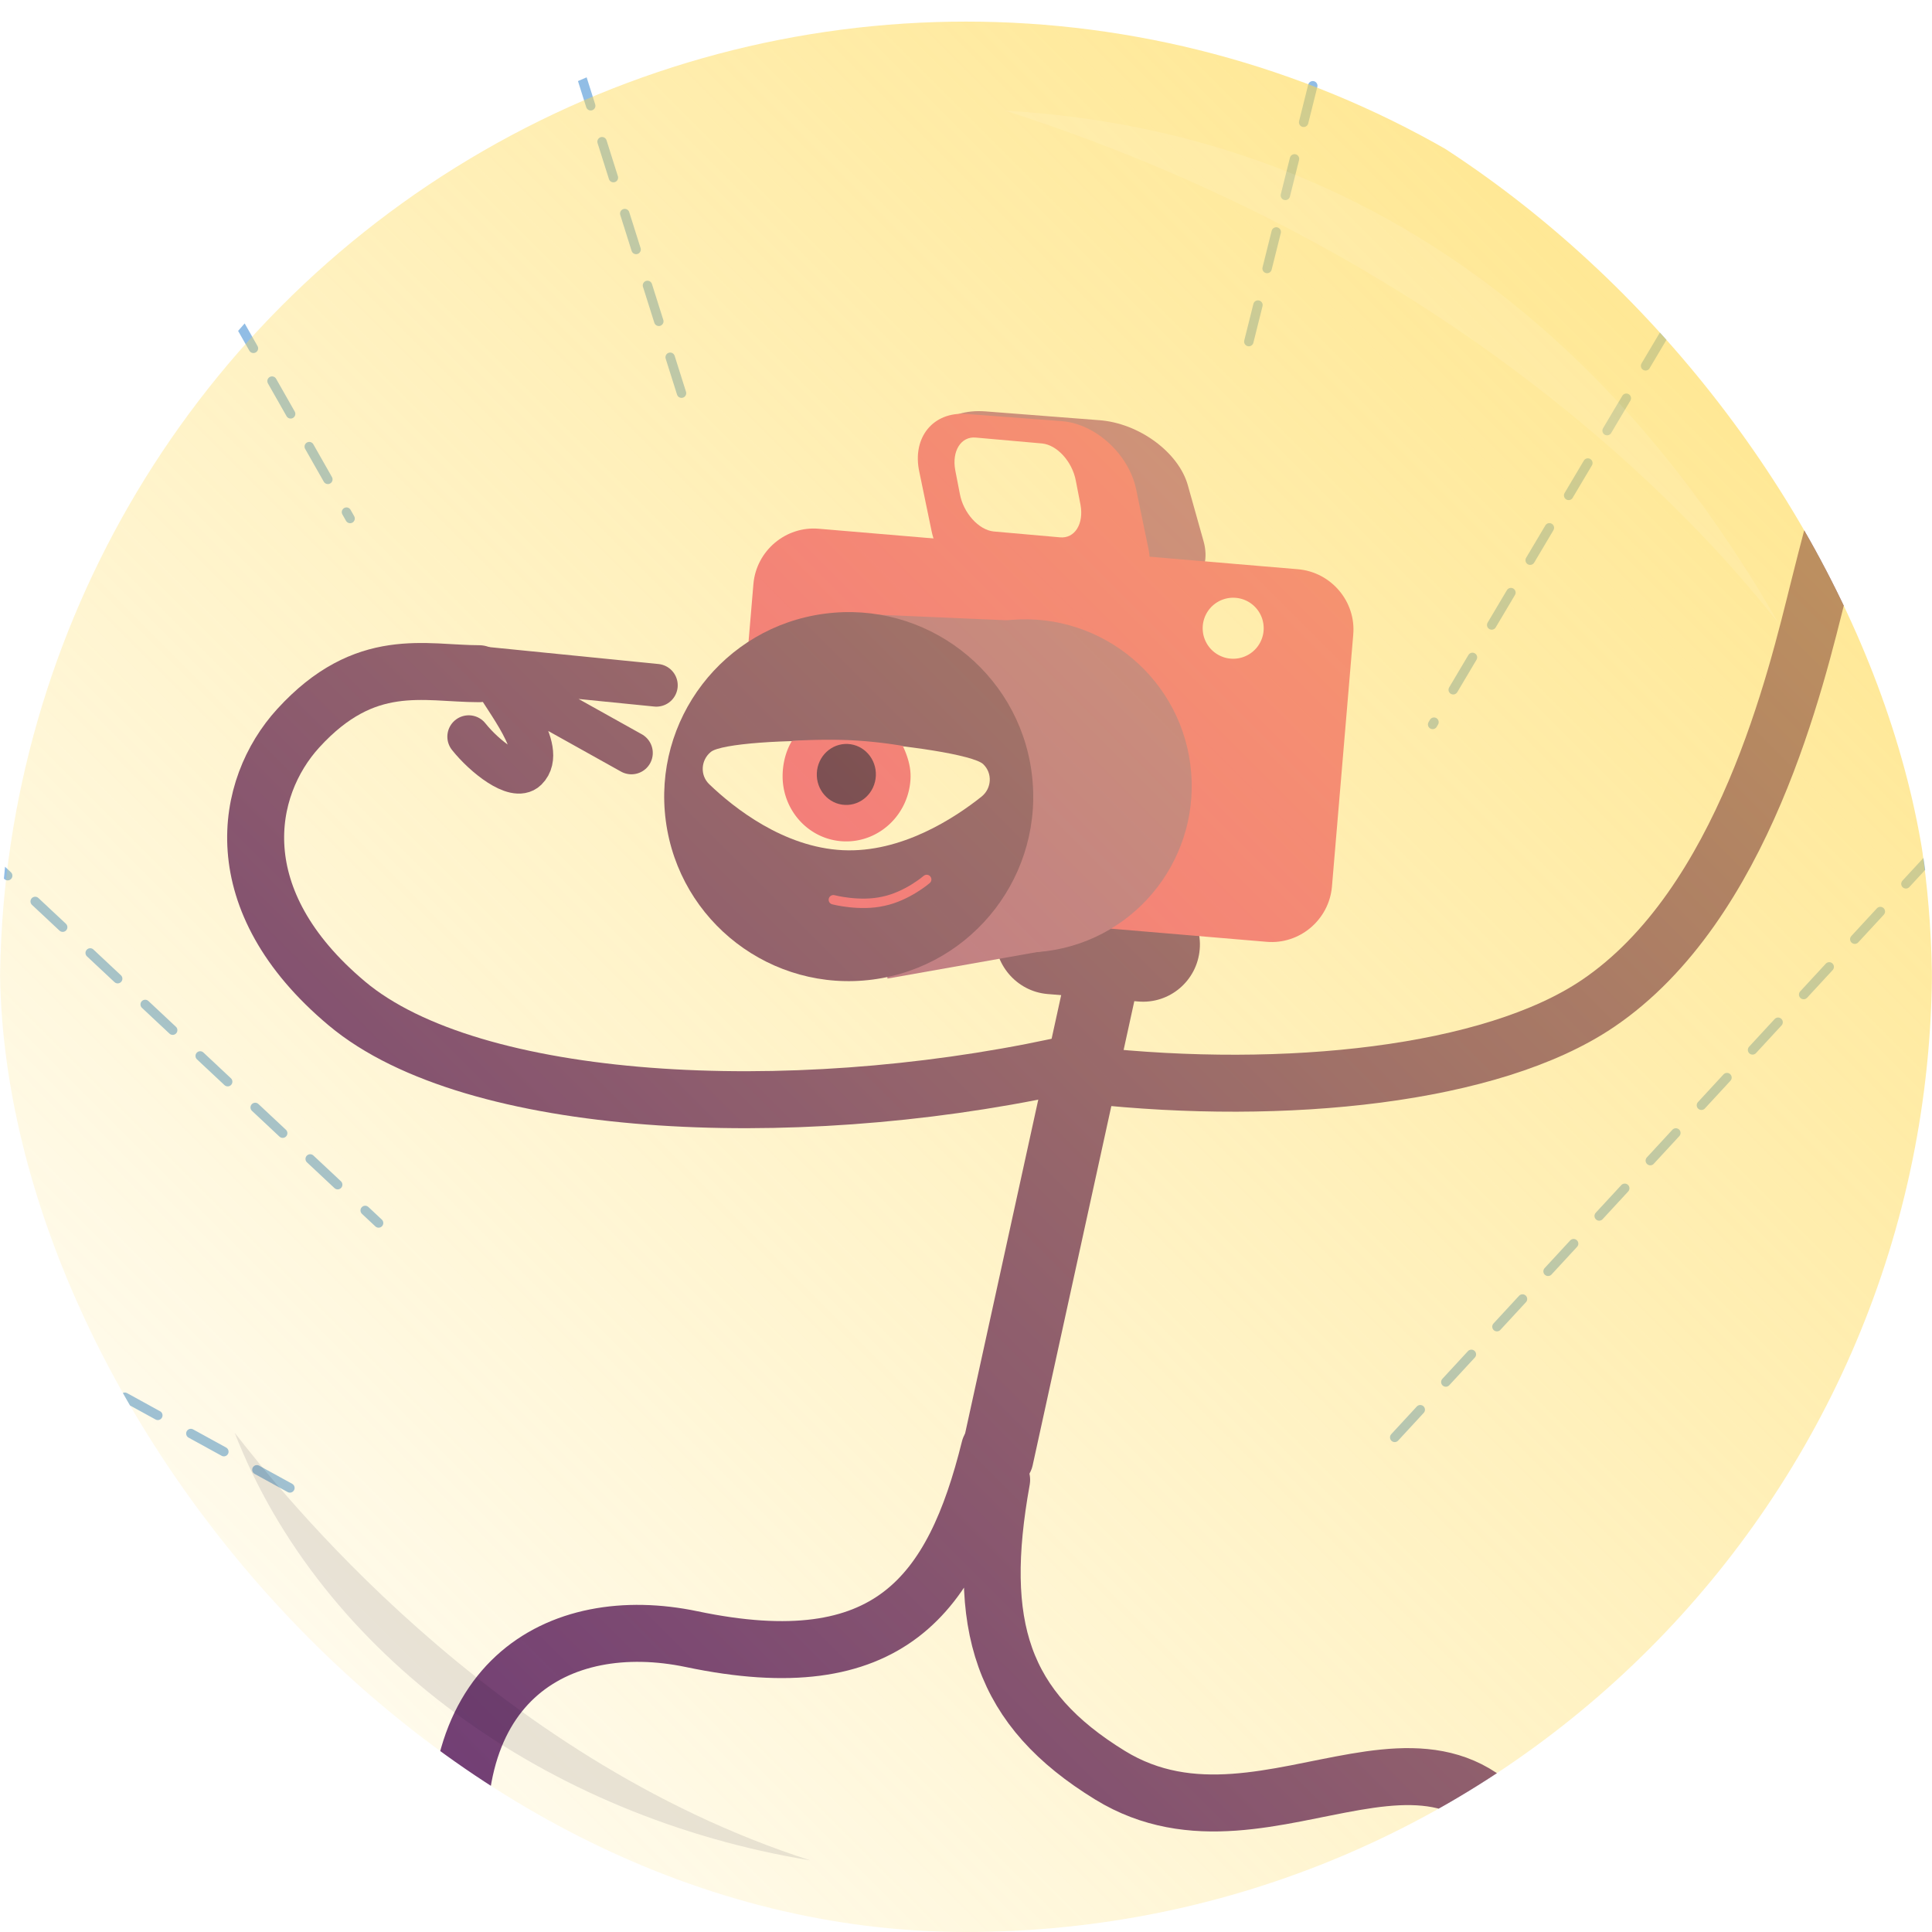 <?xml version="1.0" encoding="UTF-8"?> <svg xmlns="http://www.w3.org/2000/svg" xmlns:xlink="http://www.w3.org/1999/xlink" width="300" height="300" fill="none" viewBox="0 0 300 300"> <g clip-path="url(#a)"> <g style="mix-blend-mode:overlay"> <path stroke="#602B7A" stroke-linecap="round" stroke-linejoin="round" stroke-width="8.847" d="M169.254 166.976c30.271 3.314 62.361 0 78.842-11.136 22.712-15.346 30.844-50.625 34.299-64.41 5.628-22.451 11.74-44.25 23.322-50.069"></path> <path stroke="#91BDE5" stroke-dasharray="5.85 5.85" stroke-linecap="round" stroke-linejoin="round" stroke-width="1.46" d="m264.483 41.716-42.024 70.776m-4.423-155.929-25.435 101.74M86.436-.308l19.917 63.029M-31.894 188.798l78.518 43.129m-56.4-264.305 64.14 112.892m-117.223-4.516L58.788 189.904M387.235 38.398l-173.624 188"></path> <path fill="#602B7A" d="M154.632 231.537c2.707.076 5.189-1.579 5.715-3.985l21.047-96.108c.602-2.707-1.428-5.339-4.511-5.866-3.084-.526-6.016 1.204-6.618 3.911l-21.047 96.033c-.602 2.707 1.429 5.339 4.512 5.865.301.075.601.075.902.15Z"></path> <path fill="#A152A0" d="m160.741 91.078 17.704 1.368c6.132.477 9.881-3.282 8.444-8.402l-2.444-8.703c-1.438-5.119-7.572-9.615-13.703-10.091l-17.705-1.37c-6.131-.476-9.881 3.284-8.443 8.403l2.444 8.703c1.437 5.119 7.571 9.615 13.703 10.092Z"></path> <path fill="#602B7A" d="m162.631 154.349 14.112 1.162c4.835.421 9.136-3.183 9.547-8.093.42-4.835-3.184-9.135-8.094-9.546l-14.111-1.163c-4.835-.42-9.136 3.184-9.547 8.093-.346 4.825 3.259 9.126 8.093 9.547Z"></path> <path fill="#EC4F92" d="m156.053 92.913 14.941 1.128c5.133.382 8.47-3.626 7.301-9.009l-1.896-9.154c-1.169-5.383-6.26-10.018-11.403-10.473l-14.941-1.129c-5.133-.38-8.47 3.627-7.301 9.01l1.897 9.154c1.094 5.392 6.194 10.102 11.402 10.473Z"></path> <path fill="#EC4F92" d="m122.24 139.955 74.415 6.287c5.143.456 9.712-3.412 10.168-8.555l3.306-39.125c.456-5.143-3.412-9.712-8.555-10.168l-74.414-6.288c-5.143-.455-9.712 3.413-10.168 8.555l-3.307 39.126c-.446 5.217 3.338 9.722 8.555 10.168Z"></path> <path fill="#fff" d="M192.112 102.248a4.737 4.737 0 1 1-1.246-9.392 4.737 4.737 0 0 1 1.246 9.392Z"></path> <mask id="b" width="69" height="59" x="112" y="87" maskUnits="userSpaceOnUse" style="mask-type:alpha"> <path fill="#C4C4C4" d="M116.957 87.703c-2.088 1.552-3.06 8.16-2.659 11.187l-1.425 39.701c16.982 2.315 51.654 6.978 54.476 7.114 3.527.169 8.395-2.777 9.627-6.694 1.569-4.988 2.861-31.288 3.449-36.465.882-7.764-6.11-10.023-9.762-11.132s-51.095-5.65-53.706-3.71Z"></path> </mask> <g mask="url(#b)"> <path fill="url(#c)" d="M0 0h161.099v161.731H0z" transform="scale(1 -1) rotate(-82.445 .863 -55.22)"></path> </g> <path fill="#A152A0" d="M162.581 147.681c-14.163 1.879-27.166-8.08-29.045-22.242-1.878-14.163 8.08-27.166 22.242-29.045 14.163-1.878 27.167 8.08 29.045 22.243 1.879 14.162-8.08 27.166-22.242 29.044Z"></path> <path fill="#A152A0" d="m160.648 96.507-29.755-1.288 6.918 56.733 25.57-4.529-2.733-50.916Z"></path> <path fill="#602B7A" d="M135.554 152.1c-15.685 2.08-30.088-8.949-32.168-24.635-2.081-15.686 8.949-30.088 24.634-32.168 15.686-2.08 30.088 8.948 32.169 24.634 2.08 15.686-8.949 30.088-24.635 32.169Z"></path> <mask id="d" width="48" height="47" x="108" y="100" maskUnits="userSpaceOnUse" style="mask-type:alpha"> <circle cx="23.375" cy="23.375" r="23.375" fill="#C4C4C4" transform="scale(-1 1) rotate(7.555 -812.49 -1102.054)"></circle> </mask> <g mask="url(#d)"> <path fill="url(#e)" d="M0 0h72.976v64.995H0z" transform="scale(1 -1) rotate(-82.445 -7.546 -101.027)"></path> </g> <path fill="#fff" d="m154.295 82.526 10.286.911c2.305.225 3.743-2.09 3.199-5.051l-.718-3.698c-.555-3.036-2.943-5.602-5.249-5.827l-10.285-.912c-2.306-.225-3.744 2.09-3.199 5.052l.718 3.697c.544 2.962 2.943 5.603 5.248 5.828Zm-43.907 34.225c-1.577 1.271-1.717 3.642-.242 5.039 3.823 3.665 11.536 9.772 20.699 10.226 9.163.453 17.461-5.047 21.577-8.324 1.576-1.271 1.717-3.641.242-5.038-1.475-1.398-12.187-3.069-21.35-3.522-9.228-.369-19.35.349-20.926 1.619Z"></path> <path fill="#EC4F92" d="M121.535 120.016c-.267 5.631 3.961 10.388 9.444 10.627 5.482.238 10.142-4.133 10.409-9.763.084-1.786-.491-3.565-1.207-5.058a69.84 69.84 0 0 0-8.513-.9c-2.75-.105-5.934-.048-8.697.119-.864 1.432-1.351 3.177-1.436 4.975Z"></path> <path fill="#330356" d="M131.203 124.987c-2.531-.115-4.486-2.327-4.367-4.94.118-2.614 2.266-4.64 4.797-4.525 2.53.115 4.486 2.327 4.367 4.941-.119 2.613-2.266 4.639-4.797 4.524Z"></path> <path stroke="#EC4F92" stroke-linecap="round" stroke-linejoin="round" stroke-miterlimit="10" stroke-width="1.462" d="M143.897 136.562s-3.009 2.604-6.716 3.381c-3.682.847-7.777-.23-7.777-.23"></path> <path fill="#fff" d="M271.392 99.822a2.03 2.03 0 1 0 0-4.06 2.03 2.03 0 0 0 0 4.06Z"></path> <path stroke="#602B7A" stroke-linecap="round" stroke-linejoin="round" stroke-width="8.847" d="M153.665 224.88c-5.652 22.8-15.59 36.081-46.252 29.649-20.582-4.317-40.727 6.49-35.262 40.383m83.384-65.124c-4.098 22.708 0 35.539 16.837 45.871 25.269 15.506 53.721-18.708 67.706 17.817m-75.915-127.837c-41.68 8.909-90.764 6.54-110.277-9.799-19.153-16.039-15.98-33.553-7.573-42.762 10.425-11.418 19.6-8.465 28.064-8.466"></path> <path stroke="#602B7A" stroke-linecap="round" stroke-linejoin="round" stroke-width="6.635" d="m101.919 106.41-27.648-2.765 23.776 13.271M319.776 14.621l-16.034 28.2m0 0 24.881-22.117m-24.881 22.118s13.81-5.612 17.14-1.66-8.294 7.742-8.294 7.742M76.531 105.163c1.817 3.451 8.369 11.209 5.206 14.319-1.747 1.718-6.523-2.035-8.955-5.093"></path> </g> <circle cx="150" cy="153.354" r="150" fill="url(#f)" opacity=".7" style="mix-blend-mode:overlay"></circle> <path fill="#fff" d="M156.079 17.177c27.431 1.657 81.056 11.474 120.149 79.686-9.67-12.342-46.603-56.046-120.149-79.686Z" opacity=".1"></path> <path fill="#1D1130" d="M36.446 222.488c13.38 34.426 48.461 59.686 89.368 66.387-49.927-16.048-82.7-57.876-89.34-66.351l-.028-.036Z" opacity=".1"></path> </g> <defs> <pattern id="c" width="1" height="1" patternContentUnits="objectBoundingBox"> <use xlink:href="#g" transform="matrix(.001 0 0 .001 -.002 0)"></use> </pattern> <pattern id="e" width="1" height="1" patternContentUnits="objectBoundingBox"> <use xlink:href="#h" transform="matrix(.003 0 0 .003 -.508 -1.465)"></use> </pattern> <linearGradient id="f" x1="0" x2="300" y1="303" y2="3" gradientUnits="userSpaceOnUse"> <stop stop-color="#FFD84D" stop-opacity="0"></stop> <stop offset="1" stop-color="#FFD84D"></stop> </linearGradient> <clipPath id="a"> <rect width="300" height="300" fill="#fff" rx="150"></rect> </clipPath> </defs> </svg> 